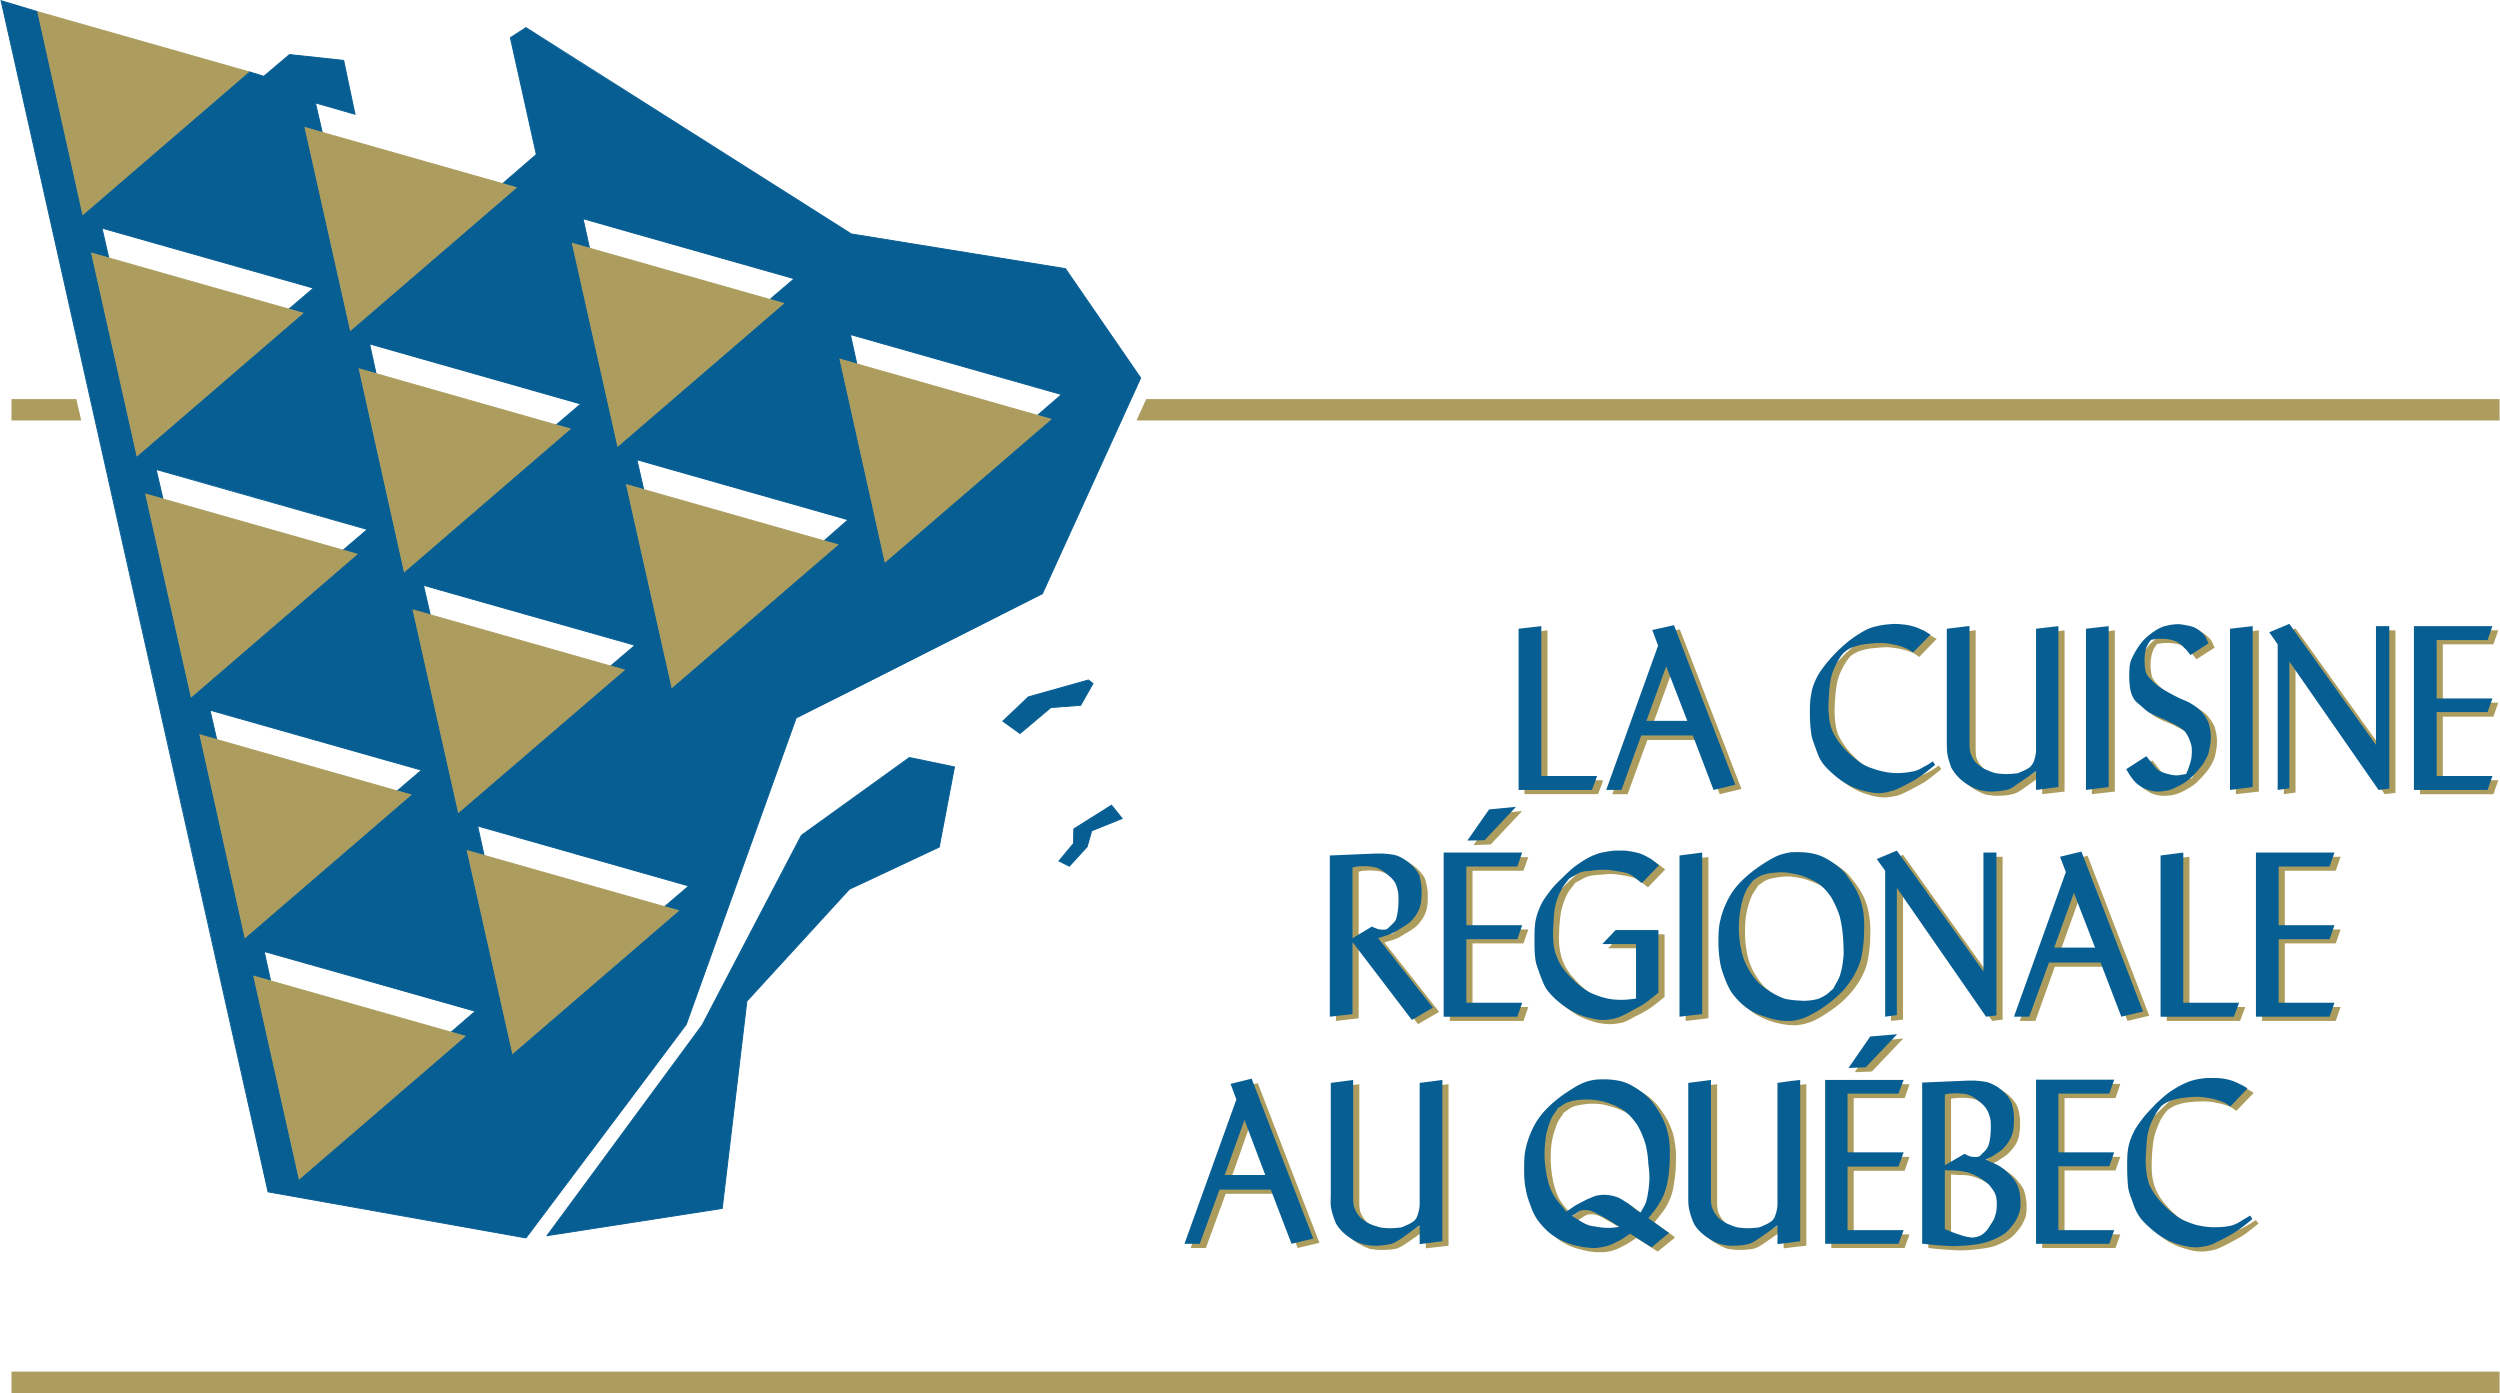 <svg xmlns="http://www.w3.org/2000/svg" width="2500" height="1393" viewBox="0 0 554.689 309.18"><path fill="#ac9d5f" d="M480.818 190.812v35.784h16.272l1.152-3.096h-12.385v-33.336l-5.039.648zM487.082 171.301c-.217.504-.432.936-.648 1.439-.721.072-1.439.289-2.088.289-.646 0-1.297-.145-1.801-.217a19.008 19.008 0 0 1-2.158-.793c-.648-.432-2.162-2.52-2.736-3.238l-4.535 2.951c.43.504.719 1.152 1.15 1.729.434.504.936 1.152 1.439 1.584.648.432 1.297.863 2.016 1.152a7.04 7.04 0 0 0 2.449.432c.791 0 1.656-.072 2.447-.289.865-.215 1.801-.646 2.594-1.152.863-.432 1.727-1.008 2.375-1.654.936-.938 1.871-1.873 2.592-2.953.504-.719 1.008-1.656 1.295-2.52.289-1.152.504-2.377.504-3.527 0-1.008-.215-2.16-.504-3.098-.357-.936-.936-1.727-1.512-2.447-.646-.721-1.439-1.295-2.23-1.801-1.01-.646-2.232-1.008-3.312-1.512-1.369-.791-2.809-1.511-4.031-2.375-.648-.432-1.297-1.08-1.801-1.584-.361-.432-.793-.864-1.008-1.44-.215-.72-.287-1.512-.361-2.232 0-.72 0-1.439.146-2.016.07-.648.287-1.368.502-1.872.217-.504.576-.864.793-1.224.646-.072 1.15-.216 1.729-.216.646 0 1.367 0 1.871.072.719.072 1.512.288 2.088.576.648.288 1.225.864 1.656 1.296.504.504 1.008 1.152 1.439 1.656l4.031-2.592c-.357-.576-.574-1.368-1.008-1.872-.504-.576-1.223-1.152-1.871-1.512s-1.439-.504-2.16-.648c-.504-.072-1.15-.216-1.654-.216-.938 0-1.873.144-2.809.359-.721.145-1.439.504-2.018.864a17.474 17.474 0 0 0-2.303 1.728c-.648.576-1.225 1.368-1.729 2.016-.576.936-1.152 1.944-1.584 2.88-.289.72-.432 1.512-.504 2.304 0 1.08 0 2.376.143 3.456.072.937.361 1.945.793 2.736.359.793 1.152 1.297 1.801 1.873.574.504 1.15 1.078 1.799 1.439 1.225.719 2.664 1.223 3.961 1.799.936.504 1.943 1.01 2.807 1.514.434.359.938.719 1.297 1.15.287.434.648 1.008.791 1.514.217.646.506 1.367.506 2.016.072.646 0 1.439-.145 2.088-.072.719-.361 1.439-.504 2.088zM337.754 180.012l-5.977.576-4.824 6.984 3.817-.144 6.984-7.416zM277.562 240.781l-3.168.719 1.296 3.457-11.52 32.039h3.384l4.392-12.023h11.376l4.607 12.023 4.824-1.152-13.68-35.424-1.511.361zm0 20.951h-4.464l4.32-12.24.144.432 4.536 11.809h-4.536v-.001zM301.465 210.037l5.113 6.695 8.062 10.584 4.682-2.736-12.168-15.408c.359-.072.646-.215 1.008-.287l1.369-.432c.791-.289 1.584-.793 2.375-1.297.936-.504 1.943-1.152 2.664-1.871.719-.793 1.439-1.801 1.799-2.881.432-1.225.432-2.52.432-3.816 0-1.008-.215-2.16-.504-3.168-.143-.648-.576-1.223-1.008-1.727-.576-.721-1.367-1.369-2.088-1.873-.648-.432-1.439-.863-2.23-1.08-.938-.215-1.945-.287-2.881-.359h-1.512l-10.152.432v35.783l5.039-.576v-15.983zm0-16.56c.361-.072.721-.217 1.08-.217.432 0 1.008-.072 1.512-.072.793.072 1.656.072 2.521.289v.072c.791.145 1.512.648 2.23 1.152.723.576 1.514 1.223 1.945 2.016.504.719.719 1.729.863 2.52a19.24 19.24 0 0 1 0 2.881c-.072.936-.215 2.016-.574 2.879-.289.648-.865 1.225-1.369 1.656a1.95 1.95 0 0 1-.865.648c-.359.072-.861 0-1.223 0s-.721-.217-1.008-.289c-.289-.143-.576-.287-.793-.359l-4.32 2.52v-15.696h.001zM469.297 139.909l-5.111.648v35.711l5.111-.575v-35.784zM442.082 226.596l2.305-.287v-36.145h-2.881v26.424l-3.457-4.824-15.766-22.032-4.465 1.872 1.799 2.664v32.328l2.666-.287v-28.297l15.766 22.752 4.033 5.832zM411.553 237.973l3.816-.145 6.985-7.344-5.975.577-4.826 6.912zM361.154 176.268l4.391-12.023h11.449l4.607 12.023 4.824-1.15-13.68-35.424-1.512.36-3.24.792 1.295 3.384-11.52 32.039h3.386v-.001zm9.936-27.432l.145.433 4.535 11.663h-9.07l4.39-12.096zM355.465 173.965l.217-.793h-12.313v-33.263l-5.111.648v35.711h16.344l.863-2.303zM404.066 166.549c.432 1.08.791 2.303 1.439 3.312.576.936 1.441 1.799 2.232 2.52.936.863 2.088 1.799 3.238 2.447 1.152.721 2.449 1.225 3.744 1.584 1.154.359 2.305.576 3.529.576.936 0 1.943-.217 2.879-.432 1.008-.289 1.945-.863 2.881-1.297 1.08-.576 2.232-1.15 3.24-1.799 1.223-.865 2.377-1.801 3.529-2.736l-.506-.793c-.504.289-1.008.648-1.439.938-.791.432-1.584.936-2.52 1.223-1.297.361-2.664.434-4.105.434-1.223 0-2.664-.145-3.887-.506-1.369-.432-2.809-.936-4.031-1.727-1.441-.938-2.809-2.232-3.961-3.529-.938-1.08-1.799-2.303-2.377-3.6-.504-1.223-.719-2.664-.791-3.959-.145-1.369 0-2.881.072-4.248.07-1.224.215-2.52.504-3.745.287-1.224.793-2.376 1.367-3.383.432-.792 1.01-1.656 1.584-2.232.648-.504 1.439-.936 2.16-1.152.936-.288 1.871-.504 2.809-.576.936-.072 2.016-.216 3.023-.216.936 0 2.018.216 2.951.359.865.217 1.801.433 2.592.792.578.217 1.154.648 1.656 1.009l3.889-4.032c-.504-.216-1.008-.576-1.439-.792-.721-.36-1.512-.792-2.377-1.008-.936-.216-1.943-.432-2.951-.504h-2.16c-1.08.072-2.16.288-3.24.504-.793.216-1.654.576-2.377.936a23.529 23.529 0 0 0-3.096 1.873c-.936.72-1.871 1.584-2.736 2.376-.861.936-1.799 1.872-2.59 2.808-.865 1.152-1.801 2.304-2.377 3.527-.576 1.152-1.008 2.376-1.225 3.529-.215 1.439-.215 2.879-.215 4.248 0 1.439.07 3.023.215 4.391.147 1.007.578 2.015.867 2.88zM434.305 171.156c.361.863 1.082 1.729 1.656 2.377.648.576 1.369 1.15 2.088 1.584.145.143.289.215.434.287.719.359 1.584.793 2.303 1.008.721.072 1.512.217 2.305.217 1.152 0 2.375-.072 3.455-.361.865-.143 1.656-.719 2.449-1.223 1.223-.865 2.881-2.088 4.176-2.953v4.176l4.967-.574v-35.785l-4.967.648v26.783c0 1.225-.361 2.232-.576 2.809-.145.287-.432.793-.719 1.008-.434.359-1.154.793-1.658.936-.432.145-1.008.504-1.438.504-.65.145-1.441.145-2.162.145a16.38 16.38 0 0 1-2.016-.145c-.721-.07-1.584-.432-2.305-.646a14.552 14.552 0 0 1-1.943-1.225c-.359-.289-.863-.863-1.152-1.297-.287-.432-.648-1.15-.719-1.656 0-.359-.072-.936-.072-1.367V139.91h-.361l-4.68.648v24.839c0 .791-.072 1.656 0 2.375.144 1.08.577 2.376.935 3.384zM354.098 191.172c-1.08.576-2.16 1.225-3.096 1.945-.936.646-1.801 1.584-2.736 2.375-.863.863-1.873 1.801-2.592 2.736-.865 1.152-1.799 2.375-2.377 3.6-.576 1.152-1.008 2.377-1.223 3.6-.217 1.369-.217 2.809-.217 4.176 0 1.514 0 3.025.217 4.465.143.936.576 1.943.863 2.881.432 1.08.793 2.303 1.441 3.311.574.938 1.439 1.801 2.23 2.521.936.863 2.09 1.727 3.24 2.447 1.152.648 2.447 1.152 3.744 1.512a7.904 7.904 0 0 0 1.871.432c.506.072 1.08.145 1.584.145 1.008 0 2.018-.145 2.953-.359 1.008-.289 1.945-.865 2.879-1.369a28.475 28.475 0 0 0 3.24-1.799c1.152-.793 2.162-1.656 3.242-2.521v-13.895h-9.578l-2.951 3.096h7.559v12.168c-1.078.072-2.158.287-3.311.287-1.297-.072-2.664-.215-3.889-.576-.576-.143-1.15-.359-1.729-.576a11.235 11.235 0 0 1-2.303-1.078 20.822 20.822 0 0 1-3.961-3.602c-.936-1.008-1.799-2.23-2.303-3.527-.576-1.297-.793-2.664-.938-3.961-.072-1.439 0-2.879.072-4.248.145-1.295.217-2.662.576-3.887.289-1.152.793-2.305 1.297-3.312.504-.791 1.15-1.512 1.654-2.232l2.16-1.152c.865-.432 1.873-.504 2.811-.574.287-.072.574-.072.934-.072.65-.072 1.369-.145 2.018-.145 1.008 0 2.088.217 2.951.359.936.145 1.871.361 2.664.721 1.008.504 1.729 1.295 2.592 1.871l3.816-3.959c-.793-.576-1.512-1.225-2.377-1.656-.646-.432-1.512-.791-2.303-1.08a19.49 19.49 0 0 0-2.951-.432 11.573 11.573 0 0 0-2.234 0 23.79 23.79 0 0 0-3.168.432 4.313 4.313 0 0 0-1.008.359c-.5.141-.93.358-1.363.573zM499.25 271.668c-.793.432-1.656 1.008-2.52 1.225-1.297.359-2.664.504-4.105.504-1.295 0-2.664-.217-3.887-.576-1.369-.432-2.809-.936-4.033-1.729-1.439-.936-2.807-2.16-3.959-3.527a13.085 13.085 0 0 1-2.377-3.6c-.504-1.225-.791-2.664-.863-3.961-.072-1.367 0-2.879.072-4.248.143-1.295.215-2.592.576-3.814.287-1.152.793-2.305 1.295-3.385.504-.793 1.008-1.656 1.656-2.232.648-.504 1.439-.936 2.16-1.152.936-.287 1.871-.504 2.809-.576.936-.07 2.016-.143 2.951-.143 1.008 0 2.09.143 2.951.359.938.145 1.803.432 2.664.721.576.215 1.08.719 1.656 1.008l3.818-3.961c-.434-.287-.938-.648-1.441-.863-.721-.289-1.512-.793-2.305-1.008-.936-.217-1.943-.361-2.951-.504h-2.232c-1.008.143-2.16.287-3.168.504-.793.215-1.654.576-2.377.936a16.99 16.99 0 0 0-3.096 1.871c-.936.721-1.871 1.584-2.736 2.449-.861.863-1.871 1.799-2.592 2.736-.863 1.15-1.799 2.375-2.375 3.6a12.099 12.099 0 0 0-1.225 3.527c-.215 1.439-.215 2.881-.215 4.248 0 1.512 0 3.023.215 4.465.145.936.504 1.943.865 2.807.359 1.08.791 2.377 1.439 3.312.576.936 1.441 1.801 2.232 2.52a16.204 16.204 0 0 0 3.238 2.521c1.152.646 2.449 1.15 3.744 1.512 1.154.359 2.305.576 3.457.576 1.008 0 2.016-.217 2.951-.434 1.008-.287 1.945-.863 2.881-1.295 1.08-.576 2.232-1.152 3.24-1.801 1.223-.791 2.377-1.799 3.527-2.664l-.576-.791c-.428.215-.932.576-1.364.863zM463.25 189.949l-1.512.359-3.24.791 1.223 3.385-11.52 32.111h3.457l4.318-12.023H467.498l4.607 12.023 4.824-1.15-13.679-35.496zm-1.512 21.383h-4.609l4.393-12.24.217.434 4.535 11.807h-4.536v-.001zM496.154 176.268l5.112-.575v-35.784l-5.112.648v35.711zM518.33 193.26l1.08-3.096h-17.424v36.432h16.344l1.08-3.096h-12.385v-14.111h11.305l1.08-3.096h-12.385V193.26h11.305zM316.369 268.141a7.557 7.557 0 0 1-.574 2.809c-.074.287-.432.791-.721 1.008-.434.359-1.152.791-1.656.936-.432.217-1.008.504-1.441.576-.646.072-1.439.072-2.158.072-.648 0-1.439-.072-2.018-.145-.359-.072-.791-.145-1.223-.287-.361-.145-.721-.289-1.008-.361-.648-.287-1.369-.791-1.943-1.223-.434-.289-.865-.865-1.154-1.297-.287-.432-.646-1.152-.719-1.584s-.145-1.008-.145-1.439v-26.568l-5.039.648v24.912c0 .791 0 1.654.07 2.375a13.87 13.87 0 0 0 .938 3.385c.287.863 1.008 1.799 1.656 2.375.719.721 1.654 1.439 2.52 1.873.648.359 1.584.791 2.303 1.008.648.072 1.514.215 2.232.215h.289c1.08 0 2.23-.072 3.24-.287.791-.217 1.654-.793 2.375-1.297 1.297-.863 2.951-2.016 4.176-2.951v4.176l5.041-.576v-35.855l-5.041.648v26.854zM553.322 159.061l1.08-3.096H542.09v-12.961h11.232l1.08-3.095h-17.353v36.359h16.273l1.08-3.096H542.09v-14.111h11.232zM528.625 166.26l-19.223-26.783-4.464 1.872 1.871 2.592v32.327l2.593-.36v-28.151l19.799 28.511 2.377-.288v-36.071h-2.953v26.351zM461.738 243.732h7.703l1.08-3.168H453.17v36.432h16.271l1.08-3.023h-12.384v-14.184h11.304l1.08-3.025h-12.384v-13.032h3.601zM447.553 261.877c-.646-.721-1.438-1.369-2.303-1.945-.576-.432-1.369-.791-2.088-1.08-.359-.143-.793-.287-1.152-.504.432-.287.938-.432 1.369-.719.863-.576 1.871-1.152 2.592-1.945.791-.791 1.512-1.799 1.871-2.879.359-1.152.432-2.52.432-3.744 0-1.08-.217-2.232-.504-3.168-.217-.648-.648-1.297-1.08-1.801-.574-.719-1.297-1.367-2.016-1.799-.721-.504-1.512-.938-2.305-1.152-.936-.217-1.943-.289-2.809-.359h-1.512l-10.15.432v35.783c1.223.145 2.592.289 3.887.359 1.297.072 2.736.217 4.033.145.719 0 1.439-.072 2.23-.145 1.297-.143 2.592-.287 3.816-.574 1.369-.361 2.881-1.08 4.105-1.873.936-.648 1.656-1.584 2.375-2.52a11.41 11.41 0 0 0 1.152-2.305c.215-.863.215-1.799.215-2.736-.072-1.008-.215-2.088-.576-3.096-.285-.863-1.006-1.656-1.582-2.375zm-14.615-18c.359-.072.721-.145 1.08-.145.432-.072.936-.072 1.439-.072.865 0 1.729.072 2.592.289.793.215 1.512.719 2.16 1.223.721.504 1.512 1.225 2.016 2.016.434.721.723 1.656.793 2.449.145.936.145 2.016 0 2.951-.07.938-.143 1.945-.504 2.809-.289.648-.863 1.225-1.369 1.729-.215.215-.504.504-.861.576a3.61 3.61 0 0 1-1.227 0c-.357 0-.719-.145-1.008-.289a2.654 2.654 0 0 1-.791-.359l-4.32 2.592v-15.769zm11.449 25.703c-.072.576-.289 1.225-.434 1.729-.215.504-.574 1.008-.863 1.439-.432.576-.793 1.225-1.225 1.656s-.936.793-1.512 1.008c-.432.145-.936.145-1.439.289l-.865-.217-.719-.145-2.016-.646-2.377-.938v-13.104c.648.072 1.297.145 1.943.145.65 0 1.441 0 2.09.145.359.07.719.143 1.078.287.578.145 1.152.432 1.73.648.791.432 1.584.936 2.303 1.512.576.432 1.152 1.08 1.584 1.729.359.576.648 1.295.721 1.943.071.792.071 1.729.001 2.52zM338.043 193.26l1.078-3.024h-17.422v36.36h16.344l1.078-3.096h-12.383v-14.111h11.305l1.078-3.096h-12.383V193.26h11.305zM379.082 190.236l-5.039.576v35.784l5.039-.576v-35.784zM371.234 251.58c-.287-.791-.576-1.656-.938-2.375-.719-1.441-1.656-2.881-2.664-4.033-.791-.936-1.799-1.799-2.807-2.447s-2.088-1.225-3.24-1.584-2.52-.576-3.744-.648c-.793 0-1.584 0-2.377.145-.576 0-1.078.145-1.512.215-1.223.289-2.447.938-3.455 1.584-1.656 1.01-3.383 2.16-4.824 3.529-1.295 1.152-2.592 2.52-3.457 4.104a18.686 18.686 0 0 0-2.23 5.545c-.434 1.584-.434 3.383-.434 5.039 0 1.439.074 2.881.361 4.248.215 1.367.719 2.736 1.223 4.031.361 1.08.938 2.232 1.584 3.098.938 1.15 2.088 2.375 3.312 3.238 1.152.793 2.666 1.514 4.033 1.873 1.512.432 3.096.791 4.607.791h.791c.793 0 1.584-.143 2.377-.359 1.08-.287 2.088-.936 3.023-1.367a39.486 39.486 0 0 0 2.232-1.441l4.752 3.025 3.385-2.736.432-.432-.432-.361-4.105-2.951c.793-1.08 1.801-2.16 2.521-3.385a12.691 12.691 0 0 0 1.584-3.959c.359-1.945.646-3.961.646-6.049.072-1.512 0-3.023-.287-4.535-.07-.578-.212-1.154-.357-1.803zm-12.816 21.889c-.936 0-2.016-.072-2.953-.217a7.819 7.819 0 0 1-1.512-.359c-1.367-.432-2.52-1.367-3.816-2.016.289-.217.576-.432.865-.576.287-.217.719-.504 1.152-.648.287-.145.721-.145 1.08-.145s.791.145 1.225.217c.287.145.646.287 1.006.432.434.289.938.576 1.369.793 1.223.646 2.375 1.367 3.529 2.088.143.072.287.143.357.215-.718.071-1.511.288-2.302.216zm8.928-10.44a25 25 0 0 1-.646 4.463c-.289.863-.938 1.729-1.297 2.664a8.749 8.749 0 0 0-1.01-.721c-.719-.504-1.439-1.15-2.158-1.654-.721-.434-1.514-.938-2.305-1.225-.793-.289-1.656-.359-2.447-.432-.721 0-1.439.072-2.018.287-.646.145-1.367.504-1.943.793-.863.359-1.801.863-2.592 1.367-.646.359-1.369.863-2.016 1.297-.938-1.225-2.16-2.377-2.953-3.816-.646-1.225-1.08-2.664-1.367-4.033-.289-1.584-.504-3.238-.504-4.822 0-1.441.072-2.953.359-4.393.289-1.225.648-2.449 1.152-3.6.359-.865 1.008-1.512 1.441-2.305.646-.359 1.223-.936 1.943-1.225.936-.359 2.088-.504 3.096-.646a16.455 16.455 0 0 1 2.664 0c.215 0 .432.07.719.07.938.217 2.018.434 2.953.793 1.223.432 2.592 1.008 3.6 1.871 1.008.721 1.943 1.801 2.592 2.953a14.008 14.008 0 0 1 1.801 4.104c.432 1.367.646 2.951.719 4.465.144 1.224.289 2.448.217 3.745zM395.785 241.285v26.855a7.51 7.51 0 0 1-.576 2.809c-.143.287-.432.791-.719 1.008-.434.359-1.152.791-1.656.936-.432.217-1.008.504-1.441.576-.646.072-1.439.072-2.158.072a17.52 17.52 0 0 1-2.018-.145c-.719-.072-1.584-.432-2.23-.648a8.8 8.8 0 0 1-1.943-1.223c-.434-.289-.938-.865-1.154-1.297-.287-.432-.646-1.152-.719-1.584s-.145-1.008-.145-1.439v-26.568l-5.039.648v24.912c0 .791 0 1.654.07 2.375.072 1.08.504 2.377.938 3.385.289.863 1.008 1.799 1.656 2.375.719.721 1.654 1.439 2.52 1.873.648.359 1.584.791 2.303 1.008.648.072 1.514.215 2.232.215 1.152 0 2.449-.072 3.457-.287.863-.217 1.727-.793 2.447-1.297 1.225-.863 2.951-2.016 4.176-2.951v4.176l3.023-.359 2.018-.217v-35.855l-2.018.215-3.024.432zM422.641 243.732l1.08-3.095h-17.352v36.359h16.272l1.08-3.023h-12.383v-14.112h11.303l1.08-3.097h-12.383v-13.032h11.303zM410.258 220.836a19.829 19.829 0 0 0 2.521-3.383c.646-1.152 1.295-2.521 1.584-3.889.43-1.943.646-4.031.646-6.049.072-1.512 0-3.023-.289-4.535-.215-1.439-.646-2.881-1.295-4.176-.721-1.439-1.727-2.809-2.736-4.033-.719-.936-1.729-1.799-2.736-2.447-.936-.648-2.088-1.295-3.24-1.656-1.152-.359-2.447-.504-3.742-.576-.721 0-1.439 0-2.162.072-.574.072-1.223.145-1.727.289-1.225.287-2.377.936-3.455 1.584-1.656 1.008-3.385 2.16-4.752 3.455-1.369 1.225-2.592 2.592-3.529 4.104-1.008 1.729-1.801 3.672-2.23 5.545-.434 1.656-.434 3.385-.434 5.111 0 1.369.072 2.881.361 4.248.215 1.369.719 2.809 1.223 4.033.361 1.08.936 2.16 1.584 3.023.936 1.225 2.088 2.447 3.312 3.312 1.225.791 2.664 1.439 4.031 1.871 1.439.432 3.023.793 4.607.793.289.07.648 0 1.008 0a11.396 11.396 0 0 0 2.162-.434c1.078-.287 2.086-.791 3.023-1.367 1.15-.648 2.375-1.512 3.455-2.305 1.009-.789 2.017-1.655 2.81-2.59zm-3.744 1.008c-.576.361-1.225.721-1.943.865-.938.215-1.943.359-3.025.359-.863 0-1.799-.072-2.736-.145-.574-.072-1.223-.215-1.727-.432-1.873-.648-3.6-1.799-5.039-3.023-1.225-1.008-2.162-2.449-2.953-3.816a15.384 15.384 0 0 1-1.439-4.104 25.235 25.235 0 0 1-.434-4.68c0-1.514.072-3.025.361-4.465.287-1.225.646-2.447 1.152-3.6.359-.793 1.008-1.512 1.439-2.305.648-.359 1.223-.936 1.945-1.223.934-.361 2.014-.506 3.094-.648.793-.072 1.729-.145 2.666 0 .287.072.646.072.934.143.938.145 1.873.361 2.736.721 1.225.432 2.592 1.008 3.6 1.873 1.01.719 1.945 1.799 2.594 2.951a13.95 13.95 0 0 1 1.799 4.104c.434 1.369.648 2.953.721 4.465.145 1.152.215 2.447.215 3.672-.143 1.512-.287 3.096-.719 4.535-.289 1.152-1.08 2.232-1.656 3.312-.505.433-1.009 1.081-1.585 1.441z"/><path fill="#075e93" stroke="#075e93" stroke-width=".216" stroke-miterlimit="2.613" d="M226.298 162.805l-3.816-2.737 5.688-5.4 13.32-3.743 1.009.792-2.737 4.824-6.624.504-6.84 5.76zM234.938 191.1l3.24-3.887.072-3.24 8.352-5.256 2.376 2.951-6.768 2.736-1.008 3.528-3.96 4.32-2.304-1.152zM121.322 274.26l34.416-46.727 22.032-42.121 23.976-17.279 10.008 2.088-3.384 17.783-19.944 9.361-22.752 24.84-5.472 46.008-38.88 6.047z"/><path d="M236.378 59.628l-47.52-7.704-1.584-1.008-47.376-30.023-12.023-7.56-11.232-7.2-3.456 2.232 5.76 25.92-7.488 6.48 3.024.863-10.008 8.641-11.953 10.296-12.023 10.296-2.809 2.448-10.08-45 3.816 1.079-1.512-6.552 8.784 2.521-2.52-11.952-12.024-1.296-5.688 4.824-3.312-1.009-10.296 8.856-26.567 22.825-10.009-45L.146.157l44.712 199.296 14.544 65.088 21.097 3.744 12.023 2.16 11.952 2.158 12.168 2.16 11.232-14.975 12.023-15.912 12.312-16.488 24.408-68.041 10.656-5.255 43.992-22.32 21.816-47.88-16.703-24.264zm-108.503-5.327l2.879.792-1.44-6.552 10.584 3.024 36.288 10.296-5.4 4.608 3.096.864-33.984 29.232-2.88 2.447-9.144-40.896-.937-4.104.938.289zm10.583 94.392l-10.583 9-23.4 20.158-2.808 2.449-9.144-40.752-.936-4.176.936.288 2.88.792-1.512-6.552 10.584 3.024 23.4 6.624 12.023 3.384.936.288-.936.792-4.464 3.817 3.024.864zm-57.959-66.6l2.879.864-1.44-6.624 10.584 3.024 11.952 3.384 23.4 6.696.936.216-.936.792-4.464 3.816 3.096.864-22.032 18.936-11.952 10.368-2.88 2.448-9.144-40.824-.937-4.176.938.216zm-60.265-25.92l3.816 1.08-1.512-6.624 22.32 6.336 24.624 6.984-5.399 4.608 3.023.936-22.248 19.152-14.544 12.528-10.08-45zm11.952 53.495l3.888 1.081-1.512-6.552 10.296 2.88 35.641 10.152.936.288-.936.792-4.464 3.816 3.096.864-34.272 29.52-2.52 2.159-10.153-45zm12.672 56.16l-.647-2.736.647.217 3.168.936-1.512-6.623 33.984 9.646 12.023 3.385.937.289-.937.791-4.464 3.816 3.024.863-10.584 9.145-26.208 22.535-9.431-42.264zm59.616 59.401l-4.392 3.816 3.023.936-10.584 9.072-12.022 10.367-14.185 12.24-10.08-45 3.744 1.08-1.44-6.553 21.96 6.193 12.023 3.455 11.952 3.385.936.215-.935.794zm42.912-23.977l3.096.865-10.584 9.143-12.023 10.297-14.185 12.24-9.216-40.896-.936-4.104.936.287 2.88.793-1.44-6.553 21.96 6.264 12.023 3.385 12.888 3.672-5.399 4.607zm39.888-85.103l-4.464 3.888 3.024.792-36.792 31.752-9.145-40.824-.936-4.176.936.215 2.88.865-1.512-6.624 46.008 13.104.864.216-.863.792zm45.936-23.112l-36.864 31.68-9.072-40.896-.936-4.104.936.288 2.809.792-1.44-6.551 46.872 13.32-5.328 4.608 3.023.863z" fill="#075e93"/><path d="M54.291 208.092l36.792-31.68-3.024-.863 5.4-4.607-46.944-13.32 1.512 6.623-3.815-1.152 10.079 44.999zm-11.953-53.424l-10.152-45 3.888 1.081-1.512-6.552 46.872 13.32-5.4 4.608 3.096.864-36.792 31.679zm-12.024-53.495l-10.08-45 3.816 1.08-1.512-6.624 46.944 13.32-5.399 4.608 3.023.936-36.792 31.68zm72.792 128.807l-3.023-.936 5.328-4.609-46.872-13.248 1.44 6.553-3.744-1.08 10.08 45 36.791-31.68zm35.352-81.287l-3.024-.864 5.4-4.608-46.944-13.32 1.512 6.552-3.815-1.08 10.08 44.928 36.791-31.608zm10.584 3.888l36.792-31.752-3.024-.792 5.328-4.68-46.872-13.32 1.512 6.624-3.816-1.08 10.08 45zm47.304-27.864l-10.008-45 3.745 1.08-1.44-6.551 46.872 13.32-5.328 4.608 3.024.864-36.865 31.679zm-43.56 71.928l-5.4 4.607 3.096.865-36.792 31.68-10.152-45 3.816 1.08-1.44-6.553 46.872 13.321zm-63.144-69.769l36.864-31.751-3.096-.864 5.4-4.608-46.872-13.32 1.44 6.624-3.816-1.081 10.08 45zm47.376-27.864l-10.08-45 3.816 1.081-1.44-6.552 46.872 13.32-5.4 4.608 3.096.864-36.864 31.679zm-20.376 175.752l35.568-47.375 24.408-68.041 54.648-27.575 21.816-47.88-16.705-24.265-47.52-7.704-72.215-45.791-3.456 2.232 5.76 25.92-7.488 6.48 3.024.863L77.69 73.309l-10.08-45 3.816 1.079-1.512-6.552 8.784 2.521-2.52-11.952-12.024-1.296-5.688 4.824-3.312-1.009-36.863 31.681-10.009-45L.146.157l59.256 264.384 57.24 10.223z" fill="none" stroke="#075e93" stroke-width=".216"/><path d="M352.73 190.236c-1.01.504-2.09 1.225-3.098 1.943-.863.648-1.799 1.514-2.662 2.377-.938.863-1.873 1.799-2.666 2.736-.863 1.152-1.799 2.303-2.375 3.527s-1.008 2.447-1.225 3.672c-.215 1.369-.215 2.809-.215 4.176 0 1.441 0 2.953.215 4.393.145 1.008.578 2.016.865 2.881.432 1.15.863 2.375 1.439 3.383a15.009 15.009 0 0 0 2.232 2.52c1.008.865 2.088 1.729 3.24 2.377 1.15.721 2.447 1.225 3.742 1.584.576.145 1.225.287 1.873.432.504.072 1.08.145 1.584.145 1.008 0 2.018-.145 2.951-.432 1.008-.289 1.945-.793 2.881-1.297 1.08-.576 2.232-1.225 3.24-1.801 1.152-.791 2.232-1.727 3.24-2.52v-13.896h-9.504l-2.953 3.098h7.488v12.096c-1.078.143-2.16.287-3.312.287-1.223 0-2.664-.145-3.887-.504-.576-.145-1.152-.359-1.729-.576-.793-.287-1.584-.648-2.303-1.152-1.441-.936-2.809-2.23-3.961-3.527-.936-1.008-1.801-2.232-2.303-3.6-.578-1.225-.793-2.592-.865-3.961-.145-1.367 0-2.807.072-4.176.07-1.367.143-2.664.504-3.887.289-1.152.791-2.305 1.367-3.312.434-.865 1.08-1.512 1.584-2.232l2.16-1.225c.863-.432 1.871-.432 2.809-.504.287-.072.576-.072.936-.143.648-.072 1.367-.072 2.088-.072.936 0 2.016.215 2.881.359.936.145 1.943.289 2.734.721.938.504 1.658 1.295 2.521 1.871l3.814-3.959c-.719-.576-1.51-1.297-2.375-1.729-.646-.359-1.512-.793-2.303-1.008-.938-.217-1.945-.432-2.953-.504h-2.232c-1.008.072-2.088.287-3.168.504-.359.072-.646.215-1.008.359-.499.145-.931.36-1.363.576zM276.266 239.771l-3.24.793 1.296 3.455-11.52 32.041h3.384l4.392-12.023h11.375l4.607 12.023 4.824-1.152-13.679-35.496-1.439.359zm0 21.026h-4.536l4.393-12.24.144.432 4.464 11.809h-4.465v-.001zM336.387 179.076l-5.977.576-4.824 6.912 3.816-.072 6.985-7.416zM354.098 173.029l.289-.793h-12.385v-33.263l-5.041.576v35.783h16.273l.864-2.303zM467.93 138.973l-5.041.576v35.783l5.041-.648v-35.711zM479.449 189.877v35.783h16.272l1.154-3.096H484.49v-33.335l-5.041.648zM359.785 175.332l4.393-12.096h11.45l4.607 12.096 4.822-1.152-13.607-35.423-1.584.36-3.238.72 1.295 3.456-11.52 32.04h3.382v-.001zm9.936-27.431l.145.36 4.537 11.735h-9.072l4.39-12.095zM432.938 170.221c.359.791 1.08 1.729 1.729 2.375a10.841 10.841 0 0 0 2.016 1.584c.145.072.289.217.504.289.648.359 1.584.791 2.305.936.646.145 1.512.289 2.23.289 1.154 0 2.377-.145 3.457-.361.865-.145 1.729-.719 2.449-1.295 1.223-.793 2.951-2.018 4.176-2.881v4.176l4.967-.648v-35.71l-4.967.576v26.855c0 1.225-.361 2.232-.578 2.809a4.413 4.413 0 0 1-.719 1.008c-.432.359-1.152.721-1.656.936-.432.145-1.008.504-1.439.504-.648.072-1.439.145-2.16.145-.648 0-1.441-.072-2.016-.145-.721-.072-1.584-.432-2.232-.719-.648-.217-1.441-.721-1.945-1.152-.43-.289-.936-.865-1.223-1.369-.217-.432-.576-1.152-.648-1.584a8.17 8.17 0 0 1-.143-1.367v-26.496h-.361l-4.68.576v24.912c0 .719 0 1.656.072 2.375.069 1.077.502 2.302.862 3.382zM485.713 170.293c-.143.576-.43 1.008-.576 1.512-.719.072-1.438.287-2.16.287-.646 0-1.295-.143-1.799-.287a7.786 7.786 0 0 1-2.16-.793c-.576-.359-2.16-2.52-2.734-3.168l-4.465 2.881c.359.576.719 1.225 1.08 1.729.432.576.936 1.223 1.512 1.656.576.432 1.223.863 1.943 1.078.791.289 1.584.506 2.449.506.791 0 1.654-.145 2.447-.289.936-.287 1.799-.721 2.592-1.152.863-.432 1.729-1.08 2.449-1.727.863-.865 1.799-1.873 2.518-2.881.506-.793 1.01-1.656 1.297-2.52.287-1.225.504-2.377.504-3.529 0-1.08-.217-2.16-.504-3.096-.359-.936-.936-1.799-1.512-2.447-.648-.721-1.439-1.297-2.23-1.801-1.01-.648-2.234-1.008-3.314-1.584-1.295-.646-2.734-1.439-4.031-2.303-.648-.504-1.297-1.08-1.801-1.656-.359-.359-.791-.864-1.008-1.439-.215-.648-.287-1.44-.287-2.16-.072-.72 0-1.44.072-2.088a5.684 5.684 0 0 1 .576-1.872c.143-.432.504-.792.793-1.152.574-.072 1.15-.216 1.654-.216.648 0 1.369 0 1.871.072.721.072 1.514.288 2.088.576.648.288 1.225.792 1.656 1.296.578.504 1.008 1.079 1.441 1.655l4.031-2.591c-.359-.648-.574-1.369-1.008-1.873-.504-.647-1.223-1.151-1.873-1.512-.646-.36-1.439-.504-2.158-.648-.506-.072-1.08-.216-1.656-.216-.938 0-1.873.144-2.736.36-.721.144-1.439.504-2.088.864a17.343 17.343 0 0 0-2.303 1.728c-.65.576-1.227 1.296-1.73 2.016a18.44 18.44 0 0 0-1.582 2.88c-.289.648-.434 1.512-.434 2.304-.072 1.08-.072 2.304.072 3.456.072.936.361 2.016.793 2.736.359.791 1.15 1.295 1.799 1.871.578.504 1.152 1.08 1.801 1.441 1.223.646 2.664 1.223 3.959 1.799.938.504 1.945.936 2.809 1.512.432.289 1.01.648 1.297 1.152.287.432.646 1.008.791 1.512.217.576.506 1.297.506 1.945.07.719 0 1.512-.072 2.16a13.61 13.61 0 0 1-.579 2.016zM440.713 225.66l2.305-.287v-36.144h-2.881v26.423l-3.455-4.896-15.768-21.959-4.465 1.871 1.873 2.592v32.4l2.592-.359v-28.225l15.768 22.752 4.031 5.832zM402.699 165.541c.43 1.152.791 2.375 1.438 3.383.576.938 1.441 1.801 2.232 2.521.936.863 2.088 1.799 3.24 2.447 1.152.721 2.447 1.225 3.744 1.584 1.152.287 2.377.576 3.527.576 1.008 0 1.945-.217 2.881-.504 1.008-.217 1.943-.793 2.879-1.225 1.08-.576 2.307-1.152 3.24-1.871 1.297-.793 2.377-1.801 3.529-2.664l-.504-.793c-.504.289-.936.648-1.369.865-.863.432-1.656 1.008-2.52 1.223-1.367.361-2.734.504-4.104.504-1.297 0-2.664-.215-3.961-.576-1.295-.359-2.809-.863-4.031-1.656a23.207 23.207 0 0 1-3.961-3.527c-.936-1.08-1.799-2.303-2.375-3.672-.504-1.225-.721-2.592-.793-3.889-.143-1.439 0-2.879.072-4.175.072-1.296.217-2.664.504-3.888.289-1.152.793-2.304 1.369-3.312.432-.792 1.008-1.728 1.654-2.232a5.702 5.702 0 0 1 2.16-1.152 12.383 12.383 0 0 1 2.738-.576 21.311 21.311 0 0 1 3.023-.216c1.008 0 2.016.144 2.951.36a10.8 10.8 0 0 1 2.592.792c.648.216 1.152.648 1.656.936l3.889-3.959c-.504-.288-1.01-.576-1.441-.864-.719-.288-1.512-.72-2.375-.937-.936-.288-1.945-.432-2.953-.503a10.82 10.82 0 0 0-2.16 0c-1.08.072-2.158.216-3.238.503-.793.145-1.656.504-2.377.864-1.008.576-2.088 1.224-3.023 1.944-1.008.72-1.945 1.584-2.809 2.376a47.863 47.863 0 0 0-2.592 2.808c-.863 1.08-1.801 2.304-2.377 3.528-.574 1.152-1.008 2.376-1.15 3.6-.289 1.296-.289 2.735-.289 4.175 0 1.441.072 2.953.289 4.393.073.936.506 1.944.795 2.809zM410.186 237.037l3.816-.144 6.984-7.344-5.976.504-4.824 6.984zM552.025 158.053l1.08-3.024h-12.384v-12.96h11.304l1.08-3.096h-17.423v36.359h16.343l1.08-3.096h-12.384v-14.183h11.304zM461.881 189.012l-1.512.361-3.24.791 1.297 3.385-11.52 32.111h3.385l4.391-12.023h11.448l4.609 12.023 4.822-1.152-13.68-35.496zm-1.512 21.312h-4.535l4.391-12.168.145.432 4.537 11.736h-4.538zM447.77 263.316c-.287-.863-.936-1.729-1.584-2.375-.648-.721-1.439-1.441-2.232-1.945-.648-.432-1.439-.791-2.16-1.08-.359-.145-.791-.359-1.152-.504.434-.287.938-.504 1.369-.719.865-.576 1.943-1.152 2.664-1.945.719-.791 1.441-1.799 1.799-2.879.434-1.152.434-2.521.434-3.744 0-1.08-.217-2.232-.504-3.24-.217-.648-.648-1.225-1.01-1.729a12.412 12.412 0 0 0-2.088-1.871c-.719-.434-1.512-.865-2.303-1.08-.936-.217-1.873-.289-2.809-.361h-1.512l-10.15.434v35.783c1.223.072 2.59.287 3.887.359 1.295.072 2.736.217 4.031.145.721-.072 1.512-.072 2.232-.145 1.295-.143 2.592-.287 3.816-.648a14.347 14.347 0 0 0 4.176-1.871c.863-.576 1.584-1.512 2.303-2.447.434-.648.865-1.512 1.152-2.377.217-.791.289-1.729.217-2.664a9.099 9.099 0 0 0-.576-3.097zm-16.2-20.375c.359-.072.721-.217 1.08-.217.432 0 .936-.072 1.439-.072.863.072 1.729.072 2.592.289v.07c.791.145 1.512.721 2.16 1.152.719.576 1.512 1.225 2.016 2.088.434.648.721 1.656.863 2.449.072.936.072 2.016 0 2.879-.07 1.008-.215 2.016-.576 2.881-.287.648-.861 1.223-1.365 1.656-.219.287-.506.576-.865.646-.361.072-.865 0-1.225 0s-.719-.215-1.008-.287c-.289-.145-.576-.289-.793-.359l-4.318 2.52v-15.695zm11.448 25.704c-.07.576-.287 1.152-.432 1.656-.217.576-.576 1.08-.865 1.512-.357.576-.719 1.225-1.223 1.656-.432.432-.938.791-1.441.936-.504.217-1.008.217-1.439.289l-.936-.145-.721-.145-2.014-.648-2.377-.936v-13.104c.646.072 1.295.072 1.943.072.721.072 1.439.072 2.088.215l1.08.217c.576.215 1.152.432 1.729.721.791.359 1.584.936 2.303 1.439.65.504 1.152 1.152 1.584 1.799.361.504.65 1.225.721 1.873.144.864.072 1.8 0 2.593zM460.369 242.725h7.705l1.08-3.096h-17.351v36.432h16.271l1.08-3.024H456.77v-14.185h11.304l1.08-3.096H456.77v-13.031h3.599zM497.881 270.66c-.791.504-1.584 1.008-2.518 1.297-1.297.359-2.664.432-4.105.432-1.225 0-2.664-.217-3.889-.504-1.367-.432-2.809-.936-4.031-1.729a23.203 23.203 0 0 1-3.959-3.527c-.938-1.08-1.801-2.305-2.377-3.6-.504-1.297-.719-2.664-.793-3.961-.143-1.439 0-2.881.074-4.248.07-1.295.143-2.592.502-3.889.289-1.15.793-2.303 1.369-3.311.432-.793 1.008-1.656 1.584-2.232.648-.504 1.439-.936 2.16-1.152.936-.287 1.871-.504 2.807-.576a20.487 20.487 0 0 1 3.025-.215c.936 0 2.016.215 2.951.359.863.215 1.729.432 2.592.791.576.217 1.152.648 1.656 1.008l3.816-4.031a13.678 13.678 0 0 0-1.367-.791c-.721-.361-1.586-.793-2.377-1.01-.936-.287-1.945-.432-2.953-.504h-2.23c-1.01.072-2.088.217-3.168.504-.793.217-1.656.576-2.377.938a23.727 23.727 0 0 0-3.096 1.871c-.936.721-1.873 1.584-2.736 2.377-.863.936-1.801 1.871-2.592 2.807-.863 1.152-1.801 2.305-2.377 3.529-.574 1.152-1.008 2.375-1.223 3.6-.217 1.439-.217 2.879-.217 4.248a44.6 44.6 0 0 0 .217 4.393c.143 1.008.504 1.943.865 2.879.357 1.08.791 2.305 1.438 3.312.576.936 1.441 1.801 2.232 2.52.936.865 2.09 1.801 3.24 2.449 1.152.719 2.447 1.223 3.744 1.584 1.152.287 2.305.574 3.455.574 1.01 0 2.018-.215 2.953-.432 1.008-.287 1.943-.863 2.879-1.295 1.08-.576 2.234-1.152 3.24-1.873 1.225-.791 2.377-1.727 3.529-2.664l-.504-.791c-.502.287-1.006.648-1.439.863zM527.258 165.324l-19.225-26.855-4.463 1.872 1.871 2.663v32.328l2.592-.359v-28.152l19.801 28.511 2.377-.287v-36.072h-2.953v26.351zM516.961 192.324l1.08-3.095h-17.424v36.431h16.344l1.08-3.096h-12.383v-14.111h11.303l1.08-3.098h-12.383v-13.031h11.303zM494.857 175.332l5.041-.648v-35.711l-5.041.576v35.783zM377.713 189.229l-5.039.648v35.783l5.039-.576v-35.855zM336.674 192.324l1.08-3.095H320.33v36.431h16.344l1.08-3.096h-12.385v-14.111h11.305l1.08-3.098h-12.385v-13.031h11.305zM315.002 267.205c0 1.223-.361 2.23-.576 2.807-.072.289-.432.793-.721 1.008-.432.361-1.152.721-1.656.938-.359.143-1.006.504-1.439.504-.648.072-1.439.143-2.16.143-.648 0-1.439-.07-2.016-.143-.359-.072-.793-.217-1.223-.361a4.095 4.095 0 0 1-1.01-.359c-.648-.215-1.367-.721-1.943-1.152-.432-.287-.865-.863-1.152-1.295-.287-.504-.646-1.225-.719-1.656a7.962 7.962 0 0 1-.145-1.369v-26.566l-4.969.646v24.912c0 .793-.072 1.656 0 2.377.145 1.08.504 2.305.938 3.383.287.865 1.006 1.729 1.654 2.377.721.721 1.656 1.367 2.521 1.871.646.361 1.584.793 2.303.938.648.143 1.512.287 2.305.287h.217c1.078 0 2.23-.145 3.238-.359.793-.145 1.656-.721 2.449-1.225 1.223-.863 2.879-2.088 4.104-2.951v4.176l5.041-.648v-35.783l-5.041.646v26.854zM369.865 250.645c-.215-.793-.576-1.656-.936-2.377-.721-1.439-1.584-2.879-2.664-4.104a14.918 14.918 0 0 0-2.807-2.375c-.938-.648-2.09-1.297-3.242-1.656-1.15-.361-2.447-.504-3.744-.576-.791 0-1.584 0-2.375.072-.504.072-1.008.143-1.512.287-1.152.289-2.449.936-3.457 1.584-1.656 1.008-3.311 2.16-4.75 3.457-1.369 1.223-2.594 2.592-3.529 4.104-1.008 1.729-1.801 3.672-2.232 5.543-.432 1.656-.432 3.385-.432 5.113 0 1.439.072 2.879.359 4.176.217 1.439.721 2.809 1.225 4.104a10.95 10.95 0 0 0 1.584 3.023c.936 1.225 2.088 2.449 3.312 3.24 1.223.865 2.664 1.512 4.104 1.945 1.441.432 3.025.719 4.535.791h.793a13.642 13.642 0 0 0 2.375-.432c1.08-.217 2.088-.863 3.025-1.297.791-.432 1.512-1.008 2.232-1.439l4.752 3.023 3.383-2.807.504-.361-.504-.359-4.104-2.951c.865-1.08 1.799-2.16 2.521-3.457a12.29 12.29 0 0 0 1.582-3.887c.432-1.945.648-4.033.648-6.049a23.57 23.57 0 0 0-.217-4.535c-.14-.576-.284-1.224-.429-1.8zm-12.816 21.888a14.07 14.07 0 0 1-2.951-.289c-.504-.072-1.08-.145-1.512-.287-1.369-.432-2.52-1.369-3.816-2.088.287-.145.576-.361.863-.504.289-.217.721-.504 1.152-.648.289-.145.721-.145 1.08-.145s.793.072 1.225.217c.359.143.648.287 1.008.432.434.287.936.504 1.439.791 1.152.576 2.305 1.369 3.457 2.088.143 0 .289.145.359.217-.72.072-1.511.216-2.304.216zm8.928-10.513a22.928 22.928 0 0 1-.646 4.465c-.215.936-.865 1.801-1.297 2.664-.359-.217-.646-.432-1.008-.648-.721-.576-1.439-1.223-2.16-1.656-.721-.432-1.512-1.008-2.305-1.223-.791-.289-1.584-.361-2.375-.434a9.71 9.71 0 0 0-2.088.217c-.648.217-1.367.576-1.943.793a87.67 87.67 0 0 0-2.594 1.367c-.646.432-1.367.936-2.016 1.367-.936-1.295-2.158-2.447-2.879-3.814-.719-1.225-1.152-2.664-1.441-4.105-.287-1.512-.504-3.168-.504-4.752 0-1.439.145-2.951.361-4.391.287-1.297.648-2.521 1.152-3.602.359-.863 1.008-1.512 1.439-2.303.648-.361 1.297-.936 2.016-1.225.863-.359 2.016-.576 3.023-.648a16.48 16.48 0 0 1 2.666 0c.215 0 .43.072.719.072.936.145 2.018.361 2.951.721 1.225.432 2.592 1.08 3.672 1.871.938.793 1.873 1.873 2.594 2.953.719 1.223 1.367 2.736 1.801 4.176.357 1.367.574 2.951.646 4.463.145 1.152.288 2.449.216 3.672zM421.273 242.725l1.153-3.024h-17.424v36.36h16.271l1.153-3.024h-12.455v-14.113h11.302l1.153-3.168h-12.455v-13.031h11.302zM408.961 219.9c.865-1.008 1.729-2.16 2.449-3.385.646-1.223 1.295-2.52 1.584-3.887.432-1.945.646-4.033.646-6.049a24.02 24.02 0 0 0-.215-4.535c-.289-1.441-.721-2.881-1.369-4.176-.719-1.441-1.727-2.809-2.664-4.105a14.867 14.867 0 0 0-2.807-2.375c-.936-.648-2.088-1.297-3.24-1.656s-2.447-.576-3.744-.576c-.721-.072-1.439 0-2.16 0-.576.072-1.152.217-1.729.359-1.223.289-2.375.938-3.455 1.584-1.656 1.01-3.311 2.16-4.752 3.457-1.369 1.225-2.592 2.52-3.529 4.104-1.006 1.729-1.799 3.6-2.23 5.545-.432 1.656-.432 3.383-.432 5.039 0 1.439.143 2.953.359 4.32.215 1.367.719 2.736 1.225 4.031.432 1.08.936 2.16 1.584 3.025.936 1.223 2.088 2.375 3.311 3.24 1.225.863 2.664 1.439 4.105 1.871 1.439.504 3.023.863 4.535.863h1.008a9.39 9.39 0 0 0 2.16-.432c1.08-.287 2.088-.863 3.025-1.367 1.223-.648 2.375-1.512 3.455-2.305 1.009-.789 2.017-1.726 2.88-2.59zm-5.76 1.871c-.936.217-1.943.361-3.023.361-.863-.072-1.799-.072-2.736-.217-.576-.072-1.152-.145-1.729-.359-1.871-.721-3.598-1.801-5.039-3.023-1.225-1.08-2.16-2.449-2.881-3.816-.719-1.297-1.223-2.736-1.439-4.104-.359-1.514-.504-3.168-.504-4.752 0-1.441.145-2.953.434-4.393.215-1.225.574-2.52 1.08-3.6.357-.865 1.006-1.514 1.512-2.305.574-.432 1.223-.936 1.943-1.225.863-.359 1.943-.576 3.023-.646.791-.072 1.799-.145 2.664 0 .287 0 .648.07.936.143.938.145 1.873.361 2.736.648 1.225.504 2.592 1.08 3.672 1.871 1.008.793 1.871 1.873 2.592 2.953.721 1.295 1.367 2.736 1.801 4.104.359 1.439.576 2.953.719 4.465.072 1.223.145 2.52.145 3.744-.072 1.439-.287 3.096-.719 4.535-.289 1.152-1.082 2.232-1.584 3.312-.578.432-1.082 1.008-1.658 1.367-.576.363-1.224.723-1.945.937zM394.418 240.348v26.857c0 1.223-.361 2.23-.576 2.807-.072.289-.432.793-.721 1.008-.432.361-1.15.721-1.656.938-.359.143-1.008.504-1.439.504-.646.072-1.439.143-2.16.143-.648 0-1.439-.07-2.016-.143-.648-.072-1.584-.432-2.232-.721-.646-.215-1.367-.721-1.943-1.152-.432-.287-.865-.863-1.152-1.295-.287-.504-.646-1.225-.721-1.656a8.173 8.173 0 0 1-.143-1.369v-26.566l-5.041.646v24.912c0 .793 0 1.656.072 2.377.145 1.08.504 2.305.938 3.383.287.865 1.006 1.729 1.656 2.377.719.721 1.654 1.367 2.518 1.871.648.361 1.586.793 2.305.938.648.143 1.512.287 2.232.287 1.223 0 2.447-.072 3.527-.359.793-.145 1.656-.721 2.377-1.225 1.295-.863 2.951-2.088 4.176-2.951v4.176l3.023-.361 2.016-.287v-35.783l-2.016.215-3.024.429zM300.098 209.1l5.113 6.697 8.062 10.584 4.68-2.736-12.168-15.408c.359-.145.721-.217 1.08-.359l1.297-.432c.863-.289 1.656-.793 2.375-1.225.936-.576 1.945-1.152 2.664-1.873.721-.791 1.439-1.799 1.801-2.879.432-1.225.432-2.592.432-3.816 0-1.08-.217-2.16-.432-3.168-.217-.648-.648-1.225-1.08-1.729-.576-.719-1.369-1.367-2.088-1.871-.648-.432-1.441-.865-2.232-1.08-.936-.217-1.943-.289-2.807-.359H305.211l-10.154.432v35.783l5.041-.576V209.1zm0-16.559c.361-.072.721-.217 1.152-.217.432-.072.936-.072 1.439-.072.863 0 1.656.072 2.521.289h.072c.719.215 1.512.719 2.158 1.223.721.576 1.512 1.225 2.018 2.018.43.719.646 1.654.791 2.447a20.178 20.178 0 0 1 0 2.951c-.072.938-.217 2.018-.504 2.881-.287.648-.938 1.152-1.441 1.656-.215.215-.504.504-.791.576a3.915 3.915 0 0 1-1.297 0c-.359 0-.719-.145-.934-.289h-.072c-.289-.072-.506-.215-.793-.359l-4.32 2.592v-15.696h.001z" fill="#075e93"/><path fill="#ac9d5f" d="M554.689 309.18v-4.752H2.45v4.752h552.239zM554.689 93.325H252.146l2.16-4.752h300.383v4.752zM17.93 93.325H2.45v-4.752h14.4l1.08 4.752z"/><path fill="#ac9d5f" stroke="#ac9d5f" stroke-width=".216" stroke-miterlimit="2.613" d="M66.314 261.66l-10.08-45 46.872 13.32-36.792 31.68zM113.69 233.797l-10.08-45 46.872 13.32-36.792 31.68zM54.291 208.092l-10.009-45 46.801 13.32-36.792 31.68zM101.666 180.301l-10.08-44.928 46.872 13.32-36.792 31.608zM149.042 152.581l-10.08-45 46.872 13.32-36.792 31.68zM196.346 124.717l-10.008-45 46.8 13.32-36.792 31.68zM137.018 99.012l-10.08-45 46.872 13.321-36.792 31.679zM89.642 126.876l-10.008-45 46.8 13.321-36.792 31.679zM42.338 154.668l-10.08-45 46.872 13.321-36.792 31.679zM77.69 73.309l-10.08-45 46.872 13.319L77.69 73.309zM18.291 47.605l-10.009-45 46.801 13.319-36.792 31.681zM30.314 101.173l-10.08-45 46.872 13.32-36.792 31.68z"/></svg>
